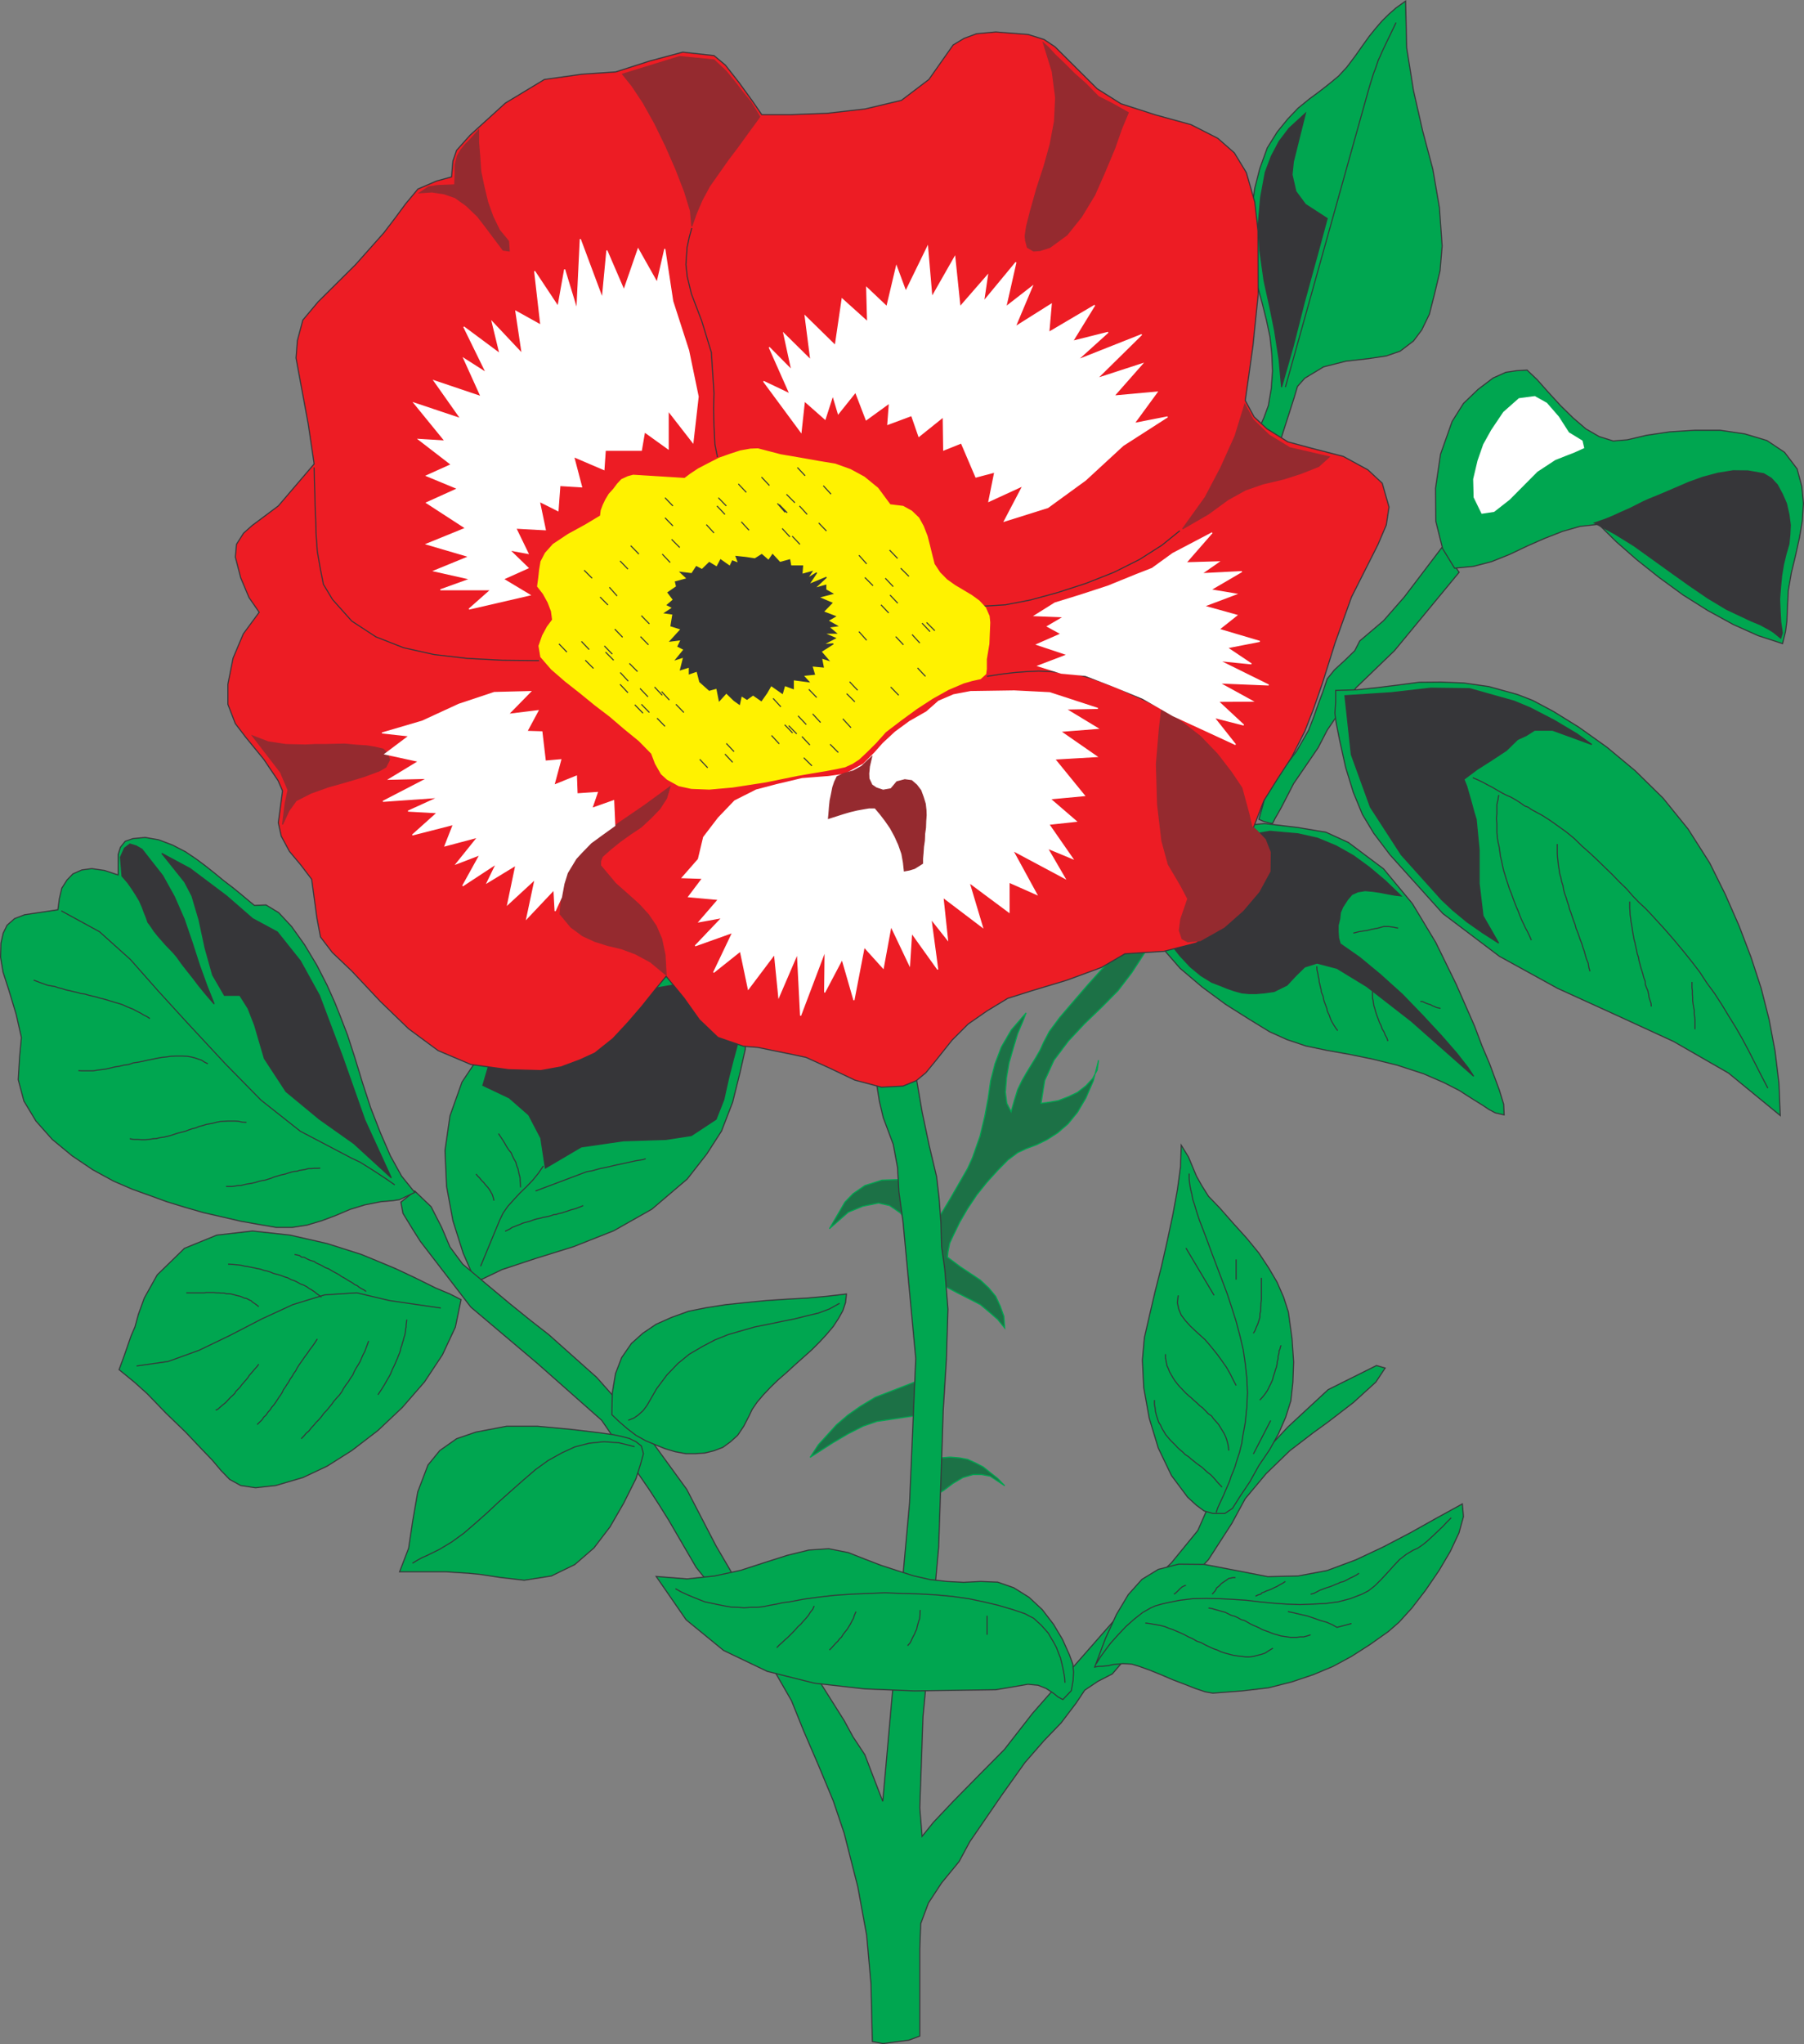 <svg xmlns="http://www.w3.org/2000/svg" width="153.455" height="173.786"><rect width="100%" height="100%" fill="#808080" stroke="none"/><path fill="#00a650" d="m110.37 70.345 2.43.41 1.898.867 2.992 2.242 2.453 2.957 1.989 3.301 1.738 3.555 1.562 3.555.625 1.66.657 1.547.828 2.238.367 1.203.039.906-.754-.175-.52-.274-.542-.363-.657-.406-.675-.426-.657-.426-1.316-.672-1.738-.754-2.262-.738-2.125-.52-1.969-.402-1.871-.332-1.762-.367-1.62-.543-1.489-.672-1.738-1.066-1.989-1.254-1.988-1.465-1.894-1.606-1.547-1.777-1.043-1.89-.383-2.012.402-2.106.754-1.215 1.008-.968 1.195-.77 1.293-.523 1.336-.485 2.043-.367 2.125-.195 2.805.328"/><path fill="none" stroke="#363639" stroke-width=".091" d="m110.37 70.345 2.43.41 1.898.867 2.992 2.242 2.453 2.957 1.989 3.301 1.738 3.555 1.562 3.555.625 1.66.657 1.547.828 2.238.367 1.203.039.906-.754-.175-.52-.274-.542-.363-.657-.406-.675-.426-.657-.426-1.316-.672-1.738-.754-2.262-.738-2.125-.52-1.969-.402-1.87-.332-1.763-.367-1.62-.543-1.489-.672-1.738-1.066-1.989-1.254-1.988-1.465-1.894-1.606-1.547-1.777-1.043-1.89-.383-2.012.402-2.106.754-1.215 1.008-.968 1.195-.77 1.293-.523 1.336-.485 2.043-.367 2.125-.195zm0 0"/><path fill="#363639" d="m105.385 71.122 2.645-.449 2.395.215 1.644.371 1.582.656 1.469.828 1.351.985 1.356 1.14 1.351 1.297-.52-.058-.562-.102-.68-.133-.616-.093-.676-.06-.617.099-.504.226-.368.426-.425.656-.192.465-.058.539-.133.543v.54l.039.526.137.5 1.66 1.16 1.754 1.45 1.86 1.676 1.737 1.796 1.582 1.704 1.313 1.503.969 1.239.48.734-5.312-4.691-3.786-2.942-2.53-1.543-1.7-.445-1.043.328-.754.735-.754.812-1.097.54-.832.116-.68.059h-.637l-.598-.059-.636-.175-.563-.192-.617-.25-.754-.289-.91-.562-.906-.75-.887-.95-.832-1.062-.598-1.156 6.453-7.903"/><path fill="none" stroke="#363639" stroke-width=".091" d="m105.385 71.122 2.645-.449 2.395.215 1.644.371 1.582.656 1.469.828 1.351.985 1.356 1.14 1.351 1.297-.52-.058-.562-.102-.68-.133-.616-.093-.676-.06-.617.099-.504.226-.368.426-.425.656-.192.465-.058.54-.133.542v.54l.039.526.137.5 1.66 1.16 1.754 1.45 1.86 1.676 1.737 1.796 1.582 1.704 1.313 1.504.969 1.238.48.734-5.312-4.691-3.786-2.942-2.53-1.543-1.7-.445-1.043.328-.754.735-.754.812-1.097.54-.832.116-.68.059h-.637l-.598-.059-.636-.175-.563-.192-.617-.25-.754-.289-.91-.562-.906-.75-.887-.95-.832-1.062-.598-1.156zm0 0"/><path fill="#00a650" d="m110.077 33.837.293-.984.617-.696 1.602-.968 1.894-.48 1.875-.212 1.563-.234 1.18-.406 1.136-.868.7-.93.655-1.35.426-1.68.48-2.008.177-2.11-.231-3.261-.562-3.266-.868-3.266-.777-3.418-.578-3.632-.094-3.98-.812.581-.598.524-.602.593-.52.602-.562.695-.554.77-.625.89-.73.97-.696.753-.793.656-.812.637-.887.656-.95.774-.867.906-.91 1.117-.847 1.356-.637 1.761-.426 1.66-.23 1.622-.118 1.527.04 1.469.117 1.386.191 1.278.27 1.175.367 1.356.351 1.41.305 1.426.152 1.433.063 1.47-.102 1.464-.25 1.469-.382 1.043-.329.734.5.406 1.2.91 1.195-3.73"/><path fill="none" stroke="#363639" stroke-width=".091" d="m110.077 33.837.293-.984.617-.696 1.602-.968 1.894-.48 1.875-.212 1.563-.234 1.18-.406 1.136-.868.7-.93.655-1.35.426-1.68.48-2.008.177-2.11-.231-3.261-.562-3.266-.868-3.266-.777-3.418-.578-3.632-.094-3.98-.812.581-.598.524-.602.593-.52.602-.562.695-.554.77-.625.89-.73.97-.696.753-.793.656-.812.637-.887.656-.95.774-.867.906-.91 1.117-.847 1.356-.637 1.761-.426 1.66-.23 1.622-.118 1.527.04 1.469.117 1.386.191 1.278.27 1.175.367 1.356.351 1.41.305 1.426.152 1.433.063 1.47-.102 1.464-.25 1.469-.382 1.043-.329.734.5.406 1.2.91zm0 0"/><path fill="none" stroke="#363639" stroke-width=".091" d="m109.342 32.911 7.07-25.27.196-.655.23-.735.157-.402.25-.738.172-.368.16-.367.344-.73.347-.715.328-.68.157-.328"/><path fill="#363639" d="m111.046 9.63-1.028 4.117-.113 1.102.328 1.43.813 1.097 1.851 1.2-.887 3.265-1.062 3.863-.93 3.672-1.004 3.535-.21-2.34-.387-2.492-.387-1.91-.504-2.3-.363-2.571-.137-2.184.211-2.355.39-2.105.516-1.372.66-1.253.848-1.122 1.395-1.277"/><path fill="none" stroke="#363639" stroke-width=".091" d="m111.046 9.63-1.028 4.117-.113 1.102.328 1.43.813 1.097 1.851 1.2-.887 3.265-1.062 3.863-.93 3.672-1.004 3.535-.21-2.34-.387-2.492-.387-1.91-.504-2.3-.363-2.571-.137-2.184.211-2.355.39-2.105.516-1.372.66-1.253.848-1.122zm0 0"/><path fill="#00a650" d="m61.378 96.157.945-2.453.64-2.574.426-1.89.114-1.91.097-1.548.078-1.218-.023-.922.063-1.121-2.301-.41-2.606-.016-2.804.363-2.895.582-2.844.828-2.605.985-2.262 1.066-1.758 1.043-2.57 2.375-1.773 2.649-1.024 2.878-.426 2.954.137 3.05.54 2.918.866 2.743 1.082 2.476 2.223-1.066 2.855-.946 3.23-1.004 3.419-1.351 3.246-1.836 3.012-2.566 1.66-2.125 1.258-1.954"/><path fill="none" stroke="#363639" stroke-width=".091" d="m61.378 96.157.945-2.453.64-2.574.426-1.89.114-1.91.097-1.548.078-1.218-.023-.922.062-1.121-2.3-.41-2.606-.016-2.804.363-2.895.582-2.844.828-2.605.985-2.262 1.066-1.758 1.043-2.57 2.375-1.773 2.649-1.024 2.878-.426 2.954.137 3.05.54 2.918.866 2.743 1.082 2.476 2.223-1.066 2.855-.946 3.23-1.004 3.419-1.351 3.246-1.836 3.012-2.566 1.66-2.125zm0 0"/><path fill="#363639" d="m41.073 92.275 2.242 1.062 1.66 1.45 1.028 1.968.386 2.55 3.051-1.796 3.574-.52 3.633-.117 2.164-.332 2.102-1.386.656-1.66.41-1.837.383-1.507.426-1.567.387-2.008.039-1.953-.524-1.484-3.957.344-4.152.738-4.059 1.082-3.633 1.293-1.793.887-1.914 1.355-1.586 1.66-.523 1.778"/><path fill="none" stroke="#363639" stroke-width=".091" d="m41.073 92.275 2.242 1.062 1.66 1.45 1.028 1.968.386 2.55 3.051-1.796 3.574-.52 3.633-.117 2.164-.332 2.102-1.386.656-1.66.41-1.837.383-1.507.426-1.567.387-2.008.039-1.953-.524-1.484-3.957.344-4.152.738-4.059 1.082-3.633 1.293-1.793.887-1.914 1.355-1.586 1.66zm5.141 6.855-.407.602-.484.597-.555.578-.543.524-.504.543-.523.578-.402.578-.29.602-1.624 3.918m3.398-6.704-.016-.382-.023-.2v-.128l-.016-.176-.058-.192-.063-.293-.035-.195-.117-.285-.074-.293-.157-.266-.132-.273-.118-.27-.195-.234-.176-.27-.152-.27-.152-.253-.192-.29-.199-.304m-.387 5.699-.039-.175-.054-.196-.06-.171-.093-.157-.12-.215-.153-.21-.192-.211-.156-.196-.191-.191-.153-.192-.175-.175-.137-.172m5.058 1.445 4.348-1.637.465-.082.68-.191.402-.078.445-.098.465-.113.48-.098.426-.094.442-.097.351-.078.618-.098.25-.078m-11.958 6.164.407-.195.191-.133.215-.078.234-.098.211-.074.211-.098.196-.062.226-.055.215-.059.25-.093.191-.063.215-.058.274-.055.191-.059.234-.039.192-.039.27-.074.21-.078.215-.02.211-.078.234-.039.211-.074.211-.063.211-.074.176-.062.215-.055.21-.059.192-.078.215-.078.211-.094"/><path fill="#1c7146" d="m80.038 123.939.793-.063.773.063.711.132.68.31.637.327.597.48.64.505.598.62-1.238-.812-.75-.137h-.699l-.867.25-.832.489-.77.578-.601.383.328-3.125"/><path fill="none" stroke="#00a650" stroke-width=".091" d="m80.038 123.939.793-.063.773.063.711.132.68.31.637.327.597.48.64.505.598.62-1.238-.812-.75-.137h-.699l-.867.25-.832.489-.77.578-.601.383zm0 0"/><path fill="#1c7146" d="m78.128 117.368-3.676 1.426-1.25.754-1.082.758-.969.828-1.543 1.7-.695 1.066 1.93-1.239 1.316-.773 1.258-.637 1.175-.406 3.497-.52.039-2.957"/><path fill="none" stroke="#00a650" stroke-width=".091" d="m78.128 117.368-3.676 1.426-1.25.754-1.082.758-.969.828-1.543 1.7-.695 1.066 1.93-1.239 1.316-.773 1.258-.637 1.175-.406 3.497-.52zm0 0"/><path fill="#1c7146" d="m75.018 100.33-1.449.46-1.008.696-.691.714-1.317 2.262 1.606-1.406 1.234-.504 1.332-.273.946.214.87.598.676.695-.675-3.511-1.524.054"/><path fill="none" stroke="#00a650" stroke-width=".091" d="m75.018 100.33-1.449.46-1.008.696-.691.714-1.317 2.262 1.606-1.406 1.234-.504 1.332-.273.946.214.87.598.676.695-.675-3.511zm0 0"/><path fill="#1c7146" d="m97.6 80.661-1.336 2.051-1.156 1.508-1.394 1.41-1.465 1.41-1.371 1.469-1.22 1.621-.792 1.738-.309 1.93.7-.094.77-.136.85-.329.77-.367.719-.558.578-.621.387-.715.117-.848-.445 1.758-.637 1.469-.719 1.215-.789.968-.89.77-.907.582-.87.426-.907.343-.715.332-.848.637-.851.867-.91 1.004-.868 1.082-.777 1.16-.672 1.16-.539 1.102-.312.676-.153.754-.039.445 1.059.79.89.597.848.562.719.676.578.695.387.832.312.868.074 1.007-.597-.734-.735-.64-.738-.618-.906-.465-1.024-.52-1.316-.694-.48-5.41 1.12-1.852.813-1.41.711-1.239.41-.91.637-1.812.406-1.7.29-1.546.21-1.47.371-1.448.54-1.426.847-1.453 1.258-1.45-.29.754-.425 1.004-.367 1.22-.367 1.273-.215 1.257-.098 1.235.121.945.367.715.29-1.02.269-.87.387-.794.367-.636.426-.696.347-.562.368-.637.289-.637.504-.964.906-1.22 1.176-1.37 1.218-1.41 1.235-1.372 1.062-1.082 1.41-.48.93-.078.406-.024"/><path fill="none" stroke="#00a650" stroke-width=".091" d="m97.6 80.661-1.336 2.051-1.156 1.508-1.394 1.41-1.465 1.41-1.371 1.469-1.22 1.621-.792 1.738-.309 1.93.7-.094.77-.136.85-.329.77-.367.719-.558.578-.621.387-.715.117-.848-.445 1.758-.637 1.469-.719 1.214-.789.97-.89.769-.907.582-.87.426-.907.343-.715.332-.848.637-.851.867-.91 1.004-.868 1.082-.777 1.16-.672 1.16-.539 1.102-.312.676-.153.754-.039.445 1.059.79.89.597.848.562.719.676.578.695.387.832.312.868.074 1.007-.597-.734-.735-.64-.738-.618-.906-.465-1.024-.52-1.316-.694-.48-5.41 1.12-1.852.813-1.41.711-1.239.41-.91.637-1.812.406-1.7.29-1.546.21-1.47.371-1.448.54-1.426.847-1.453 1.258-1.45-.29.754-.425 1.004-.367 1.22-.367 1.273-.215 1.257-.098 1.235.121.945.367.715.29-1.02.269-.87.387-.794.367-.636.426-.696.347-.562.368-.637.289-.637.504-.965.906-1.218 1.176-1.371 1.218-1.41 1.235-1.372 1.062-1.082 1.41-.48.93-.078zm0 0"/><path fill="#00a650" d="m35.28 101.255 1.39 1.332.891 1.738.715 1.684 1.082 1.465 2.004 1.683 1.988 1.66 1.82 1.47 1.508 1.175 4.079 3.637 4.093 4.613 3.57 4.91 2.493 4.809 2.262 3.863 3.07 3.613 3.172 3.575 2.39 3.789.754 1.386 1.008 1.524.637 1.668.886 2.297 1.16-13.063 1.118-12.304.527-12.286-1.082-11.609-.351-2.566-.114-2.051-.367-1.973-.851-2.277-.329-1.39-.21-1.313-.141-1.184-.016-1.156.793-.094.965-.289 1.758 2.102.484 2.82.598 2.844.637 2.68.214 1.859.153 2.066.058 2.028.27 1.91.273 3.398-.136 4.328-.27 4.313-.117 3.574-.27 8.016-.656 7.261-.676 7.153-.273 7.742.195 2.437.969-1.203 1.676-1.773 2.187-2.223 2.164-2.183 2.391-3.07 3.637-4.138 3.61-4.113 1.948-2.008 2.63-2.55 2.241-2.743 1.02-2.316 3.422-3.035 3.226-3.457 3.418-3.168 4.114-2.05.738.214-.793 1.195-1.914 1.742-2.16 1.66-1.278.926-1.968 1.508-2.012 1.95-1.777 2.124-1.141 2.106-1.988 3.078-2.727 2.875-2.66 2.8-1.875 2.973-.914 1.067-1.235.637-1.117.75-.718 1.082-1.293 1.703-1.45 1.504-1.62 1.859-1.954 2.742-2.742 3.996-.906 1.68-1.489 1.816-1.117 1.703-.656 1.754-.082 2.149v7.414l-.926.348-2.199.292-.91-.175-.117-4.887-.368-4.152-.753-4.114-1.16-4.562-.926-2.742-1.239-2.977-1.273-2.953-1.043-2.59-2.223-3.863-2.894-3.727-2.996-3.75-2.317-3.98-.832-1.332-.828-1.278-4.059-5.91-5.464-4.832-5.66-4.785-4.293-5.586-.637-1.004-.848-1.386-.176-.954.907-.714.273-.23"/><path fill="none" stroke="#363639" stroke-width=".091" d="m35.28 101.255 1.39 1.332.891 1.738.715 1.684 1.082 1.465 2.004 1.683 1.988 1.66 1.82 1.47 1.508 1.175 4.079 3.637 4.093 4.613 3.57 4.91 2.493 4.809 2.262 3.863 3.07 3.613 3.172 3.575 2.39 3.789.754 1.386 1.008 1.524.637 1.668.886 2.297 1.16-13.063 1.118-12.304.527-12.286-1.082-11.609-.351-2.566-.114-2.051-.367-1.973-.851-2.277-.329-1.39-.21-1.313-.141-1.184-.016-1.156.793-.094.965-.289 1.758 2.102.484 2.82.598 2.844.637 2.68.214 1.859.153 2.066.058 2.027.27 1.91.273 3.399-.136 4.328-.27 4.313-.117 3.574-.27 8.016-.656 7.261-.676 7.153-.273 7.742.195 2.437.969-1.203 1.676-1.773 2.187-2.223 2.164-2.184 2.391-3.07 3.637-4.137 3.609-4.113 1.95-2.008 2.628-2.55 2.242-2.743 1.02-2.316 3.422-3.035 3.226-3.457 3.418-3.168 4.114-2.051.738.215-.793 1.195-1.914 1.742-2.16 1.66-1.278.926-1.968 1.508-2.012 1.95-1.777 2.124-1.141 2.106-1.988 3.078-2.727 2.875-2.66 2.8-1.875 2.973-.914 1.067-1.235.636-1.117.75-.718 1.083-1.293 1.703-1.45 1.504-1.62 1.859-1.954 2.742-2.742 3.996-.906 1.68-1.489 1.816-1.117 1.703-.656 1.754-.082 2.149v7.414l-.926.347-2.2.293-.91-.175-.116-4.887-.368-4.152-.754-4.114-1.16-4.562-.925-2.742-1.239-2.977-1.273-2.953-1.043-2.59-2.223-3.863-2.894-3.727-2.996-3.75-2.317-3.98-.832-1.332-.828-1.278-4.059-5.91-5.464-4.832-5.66-4.785-4.294-5.586-.636-1.004-.848-1.386-.176-.954.907-.714zm0 0"/><path fill="#00a650" d="m102.428 128.458.754.211h1.008l.656-.441.633-1.008.832-1.238.774-1.387.906-1.336.773-1.39.598-1.372.445-1.41.172-1.562.063-1.739-.137-1.992-.313-2.262-.402-1.253-.558-1.274-.715-1.219-.832-1.257-1.028-1.254-1.12-1.239-1.173-1.332-.968-1.004-.579-.925-.445-.793-.676-1.621-.617-1.004-.058 1.812-.27 1.988-.387 2.11-.464 2.18-.504 2.222-.54 2.125-.484 2.067-.426 1.855-.171 1.91.113 2.34.465 2.59.773 2.55 1.121 2.337 1.371 1.836.754.695.656.484"/><path fill="none" stroke="#363639" stroke-width=".091" d="m102.428 128.458.754.211h1.008l.656-.441.633-1.008.832-1.238.774-1.387.906-1.336.773-1.39.598-1.372.445-1.41.172-1.562.063-1.739-.137-1.992-.313-2.262-.402-1.253-.558-1.274-.715-1.219-.832-1.257-1.028-1.254-1.12-1.239-1.173-1.332-.968-1.004-.579-.925-.445-.793-.676-1.621-.617-1.004-.058 1.812-.27 1.988-.387 2.11-.464 2.18-.504 2.222-.54 2.125-.484 2.067-.426 1.855-.171 1.91.113 2.34.465 2.59.773 2.55 1.121 2.337 1.371 1.836.754.695zm0 0"/><path fill="none" stroke="#363639" stroke-width=".091" d="M101.151 99.77v.426l.043.422.078.465.113.446.079.445.136.402.114.387.113.367.2.602.23.593.425 1.121.426 1.16.442 1.16.425 1.122.422 1.121.387 1.176.367 1.16.313 1.18.289 1.214.172 1.176.132 1.219.059 1.277-.059 1.239-.132 1.308-.235 1.297-.055.441-.097.372-.098.406-.133.402-.133.406-.117.41-.156.403-.172.406-.121.387-.172.406-.172.387-.156.383-.172.37-.172.368-.176.383-.136.41"/><path fill="none" stroke="#363639" stroke-width=".091" d="m103.952 126.43-.387-.41-.168-.206-.215-.239-.21-.21-.235-.176-.23-.207-.23-.215-.235-.172-.25-.176-.23-.191-.25-.196-.216-.195-.273-.172-.23-.23-.211-.176-.23-.211-.196-.215-.215-.21-.211-.216-.211-.25-.176-.21-.133-.235-.175-.289-.114-.266-.156-.234-.098-.293-.097-.305-.074-.293-.04-.343-.058-.313v-.344m6.32 4.289-.023-.312-.059-.29-.078-.288-.094-.274-.136-.289-.153-.254-.156-.25-.152-.25-.215-.25-.215-.234-.172-.25-.27-.176-.25-.265-.23-.235-.254-.191-.234-.23-.25-.215-.266-.25-.214-.176-.274-.25-.23-.25-.211-.215-.215-.25-.211-.27-.176-.273-.133-.23-.156-.27-.113-.29-.117-.253-.059-.328-.059-.305v-.332m6.008 2.664-.25-.48-.27-.54-.312-.542-.367-.52-.363-.504-.368-.465-.347-.421-.367-.426-.407-.367-.425-.387-.426-.406-.403-.446-.367-.484-.215-.52-.113-.539.074-.617m3.051 0-2.394-4.023m4.269 2.687v-1.719m1.469 6.278.137-.23.113-.29.117-.25.098-.293.078-.27.02-.327.054-.254v-.153l.023-.289v-.175l.04-.329v-1.851m-.137 10.394.25-.273.215-.27.191-.289.133-.273.176-.348.117-.27.074-.288.098-.29.093-.327.063-.157.059-.289.015-.172.078-.312v-.176l.078-.289v-.152l.078-.176.04-.176.054-.129m-2.355 9.234 1.469-2.843"/><path fill="#00a650" d="m124.12 48.654-5.504 6.667-3.285 3.168-2.434 3.59-.77 1.489-1.042 1.527-1.043 1.523-.817 1.586-.21.407-.29.52-.25.425-.23.46-.352-.073-.422-.118-.386-.171.597-2.125 1.239-1.836 1.37-1.836 1.024-1.778.426-1.097.387-1.106.406-1.082.363-1.082.621-.77.887-.812.832-.809.426-.832 2.027-1.722 1.758-2.008 3.227-4.246 1.445 2.14"/><path fill="none" stroke="#363639" stroke-width=".091" d="m124.12 48.654-5.504 6.667-3.285 3.168-2.434 3.59-.77 1.489-1.042 1.527-1.043 1.523-.817 1.586-.21.407-.29.52-.25.425-.23.46-.352-.073-.422-.118-.386-.171.597-2.125 1.239-1.836 1.37-1.836 1.024-1.778.426-1.097.387-1.106.406-1.082.363-1.082.621-.77.887-.812.832-.809.426-.832 2.027-1.722 1.758-2.008 3.227-4.246zm0 0"/><path fill="#ed1c24" d="m64.8 9.747-.754-1.101-1.16-1.602-1.18-1.508-.969-.812-2.664-.29-2.82.755-2.88.925-2.859.192-3.207.45-3.32 2.007-2.996 2.723-1.156 1.296-.309.907-.117 1.351-1.274.348-1.585.68-1.043 1.253-.887 1.2-.969 1.27-2.394 2.69-3.204 3.184-1.296 1.547-.465 1.754-.114 1.469 1.043 5.625.5 3.383-3.05 3.57-2.223 1.66-.734.656-.602.95-.094 1.082.461 1.773.7 1.664.867 1.254-1.352 1.836-.871 2.066-.441 2.223v1.7l.636 1.644.887 1.16 1.531 1.875 1.211 1.797.387.883-.363 2.707.25 1.14.695 1.293.969 1.16.926 1.215.44 3.281.31 1.625 1.003 1.317 1.664 1.586 2.434 2.59 2.395 2.316 2.511 1.852 2.785 1.18 3.208.44 2.742.079 1.715-.309 1.605-.597 1.273-.583 1.547-1.234 1.274-1.371 1.164-1.352 1.234-1.546.848-1.024 1.508 1.836 1.316 1.852 1.578 1.507 2.188.754 1.218.098 1.309.27 1.356.273 1.43.305 2.046.93 2.106 1.003 2.261.598 1.836-.094 1.137-.465.812-.675.793-.97 1.426-1.792 1.371-1.371 1.586-1.102 1.781-1.082 2.082-.656 2.958-.89 2.937-1.083 1.988-1.16 3.325-.21 2.722-.696 2.414-1.356 1.489-1.347 1.449-1.66.945-1.739v-1.625l-.402-1.082-1.008-1.004.89-2.3 1.137-1.817 1.235-1.894 1.105-2.18.754-1.934.754-2.18 1.082-3.437 1.387-3.867 2.242-4.445.715-1.676.234-1.531-.578-2.028-1.219-1.136-2.09-1.141-2.625-.676-2.086-.558-1.777-1.106-1.102-1.02-.753-1.394.308-2.164.352-2.527.441-4.329-.02-5.39-.269-2.453-.719-2.512-1.02-1.68-1.41-1.238-2.277-1.16-3.015-.828-2.938-.946-2.027-1.273-3.594-3.574-.93-.621-1.347-.422-2.766-.215-1.625.152-1.058.391-.93.559-2.067 2.937-2.335 1.773-3.094.735-3.223.367-3.07.117H64.8"/><path fill="none" stroke="#363639" stroke-width=".091" d="m64.8 9.747-.754-1.101-1.16-1.602-1.18-1.508-.969-.812-2.664-.29-2.82.755-2.88.925-2.859.192-3.207.45-3.32 2.007-2.996 2.723-1.156 1.296-.309.907-.117 1.351-1.274.348-1.585.68-1.043 1.253-.887 1.2-.969 1.27-2.394 2.69-3.204 3.184-1.296 1.547-.465 1.754-.114 1.469 1.043 5.625.5 3.383-3.05 3.57-2.223 1.66-.734.656-.602.95-.094 1.082.461 1.773.7 1.664.867 1.254-1.352 1.836-.871 2.066-.441 2.223v1.7l.636 1.644.887 1.16 1.531 1.875 1.211 1.797.387.883-.363 2.707.25 1.14.695 1.293.969 1.16.925 1.215.442 3.281.308 1.625 1.004 1.317 1.664 1.586 2.434 2.59 2.395 2.316 2.511 1.852 2.785 1.18 3.207.44 2.743.079 1.714-.309 1.606-.597 1.273-.582 1.547-1.235 1.274-1.371 1.164-1.352 1.234-1.546.848-1.024 1.508 1.836 1.316 1.852 1.578 1.507 2.188.754 1.218.098 1.309.27 1.355.273 1.43.305 2.047.93 2.105 1.003 2.262.598 1.836-.094 1.137-.465.812-.675.793-.97 1.426-1.792 1.371-1.371 1.586-1.102 1.781-1.082 2.082-.656 2.957-.89 2.938-1.083 1.988-1.16 3.324-.21 2.723-.696 2.414-1.356 1.488-1.347 1.45-1.66.945-1.739v-1.625l-.402-1.082-1.008-1.004.89-2.3 1.137-1.817 1.235-1.894 1.105-2.18.754-1.934.754-2.18 1.082-3.437 1.387-3.867 2.242-4.445.715-1.676.234-1.531-.578-2.028-1.219-1.136-2.09-1.141-2.625-.676-2.086-.558-1.777-1.106-1.102-1.02-.753-1.394.308-2.164.352-2.527.441-4.328-.02-5.391-.269-2.453-.719-2.512-1.02-1.68-1.41-1.238-2.277-1.16-3.015-.828-2.938-.946-2.027-1.273-3.594-3.574-.93-.621-1.347-.422-2.766-.215-1.625.152-1.059.391-.93.559-2.066 2.937-2.336 1.774-3.093.734-3.223.367-3.07.117zm0 0"/><path fill="none" stroke="#363639" stroke-width=".091" d="m26.721 39.747.02 1.082.039 1.082.02 1.102.054 1.14.024 1.118.113 1.605.27 1.547.25 1.254.777 1.293 1.64 1.836 2.047 1.336 2.356.926 2.59.578 2.82.328 2.976.156 3.133.035"/><path fill="#952a2f" d="m36.73 16.318 1.023.152.964.328.97.695.945.91.73.946.738.984.696.93.52.074-.056-.828-.777-.945-.559-1.145-.44-1.234-.313-1.293-.274-1.297-.09-1.313-.097-1.18V11.06l-.391.445-.383.426-.387.387-.351.441-.29.504-.19.754v.832l-.04.867-1.468.059-.754.117-.754.5 1.027-.074"/><path fill="none" stroke="#952a2f" stroke-width=".091" d="m36.73 16.318 1.023.152.964.328.97.695.945.91.73.946.738.984.696.93.52.074-.056-.828-.777-.945-.558-1.145-.442-1.234-.312-1.293-.274-1.297-.09-1.313-.097-1.18V11.06l-.391.445-.383.426-.386.387-.352.441-.29.504-.19.754v.832l-.04.867-1.468.059-.754.117-.754.5zm0 0"/><path fill="#952a2f" d="m63.64 11.275-.852 1.18-.848 1.12-.773 1.098-.813 1.156-.637 1.184-.48 1.117-.39 1.106-.114-1.317-.504-1.64-.734-1.895-.871-1.988-.946-1.934-.984-1.758-.926-1.39-.808-1.008 4.863-1.5 2.914.289 1.008.945.789.965.68.887.64.773.77 1.258-.29.406-.695.946"/><path fill="none" stroke="#952a2f" stroke-width=".091" d="m63.64 11.275-.852 1.18-.848 1.12-.773 1.098-.813 1.156-.637 1.184-.48 1.117-.39 1.106-.114-1.317-.504-1.64-.734-1.895-.871-1.988-.946-1.934-.984-1.758-.926-1.39-.808-1.008 4.863-1.5 2.914.289 1.008.945.789.965.68.887.64.773.77 1.258-.29.406zm0 0"/><path fill="none" stroke="#363639" stroke-width=".091" d="m58.846 19.388-.21.754-.192.906-.098 1.434.114 1.039.351 1.453.883 2.316.816 2.664.227 3.477-.035 1.293.035 1.547.078 1.523.215 1.067"/><path fill="#952a2f" d="m88.753 3.646.754 2.43.289 2.226-.098 2.027-.367 1.95-.524 1.875-.617 1.89-.558 1.988-.309 1.22-.117.812.039.406.152.559.524.308.543-.039.847-.27 1.45-1.062 1.238-1.547 1.12-1.851.884-2.008.816-1.953.598-1.7.558-1.332-1.308-.734-1.242-.637-1.059-1.082-.984-.87-.891-.892-.754-.714-.562-.618-.422-.382"/><path fill="none" stroke="#952a2f" stroke-width=".091" d="m88.753 3.646.754 2.43.289 2.226-.098 2.027-.367 1.95-.524 1.875-.617 1.89-.558 1.988-.309 1.22-.117.812.039.406.152.559.524.308.543-.039.847-.27 1.45-1.062 1.238-1.547 1.12-1.851.884-2.008.816-1.953.598-1.7.558-1.332-1.308-.734-1.242-.637-1.06-1.082-.983-.87-.891-.891-.754-.715-.562-.617zm0 0"/><path fill="none" stroke="#363639" stroke-width=".091" d="m100.362 45.118-1.527 1.235-1.914 1.218-2.164 1.083-2.391.945-2.399.777-2.316.633-2.129.41-1.851.113"/><path fill="#952a2f" d="m113.073 38.841-.906.813-1.453.578-1.489.48-1.812.43-1.488.52-1.489.827-1.64 1.2-2.204 1.277 1.93-2.687 1.332-2.532 1.203-2.668.832-2.703.711 1.317 1.352 1.296 1.762 1.079 3.359.773"/><path fill="none" stroke="#952a2f" stroke-width=".091" d="m113.073 38.841-.906.813-1.453.578-1.489.48-1.812.43-1.488.52-1.489.827-1.64 1.2-2.204 1.277 1.93-2.687 1.332-2.532 1.203-2.668.832-2.703.711 1.317 1.352 1.296 1.762 1.079zm0 0"/><path fill="#952a2f" d="m106.483 70.27-.23-1.007-.29-1.078-.328-1.2-.906-1.347-1.18-1.531-1.449-1.504-1.718-1.332-1.563-1.008-.2 1.7-.25 2.995.099 3.422.367 3.11.543 1.988 1.062 1.797.598 1.136-.598 1.743-.12.945.237.715.48.254 1.063-.098 2.028-1.145 1.601-1.41 1.356-1.597.945-1.739.023-1.625-.425-1.082-.758-.793-.387-.308"/><path fill="none" stroke="#952a2f" stroke-width=".091" d="m106.483 70.27-.23-1.007-.29-1.078-.328-1.2-.906-1.347-1.18-1.531-1.449-1.504-1.718-1.332-1.563-1.008-.2 1.7-.25 2.995.098 3.422.368 3.11.543 1.988 1.062 1.797.598 1.136-.598 1.743-.12.945.237.715.48.254 1.063-.098 2.028-1.145 1.601-1.41 1.356-1.597.945-1.739.023-1.625-.425-1.082-.758-.793zm0 0"/><path fill="none" stroke="#363639" stroke-width=".091" d="m98.819 60.263-1.047-.54-.965-.444-.906-.407-.871-.422-.828-.289-.817-.312-.789-.25-.773-.23-.828-.137-.832-.078-.867-.06-.93-.038-.969.039-1.058.078-1.16.137-1.22.191"/><path fill="#952a2f" d="m56.99 66.892-.288.965-.582.906-.77.793-.812.754-.926.617-.867.621-.813.656-.695.617-.152.387v.383l1.289 1.531 1.043.922.949.852.793.87.656.966.465 1.082.289 1.37.094 1.704-1.332-1.106-1.293-.695-1.2-.441-1.16-.274-1.082-.343-1.02-.465-1.007-.739-.926-1.117.172-1.953.426-1.484.754-1.239.969-1.062 1.347-1.063 1.567-1.101 1.949-1.332 2.164-1.582"/><path fill="none" stroke="#952a2f" stroke-width=".091" d="m56.99 66.892-.288.965-.582.906-.77.793-.812.754-.926.617-.867.621-.813.656-.695.617-.152.387v.383l1.289 1.531 1.043.922.949.852.793.87.656.966.465 1.082.289 1.37.094 1.704-1.332-1.106-1.293-.695-1.2-.441-1.16-.274-1.082-.343-1.02-.465-1.007-.739-.926-1.117.172-1.953.426-1.484.754-1.239.969-1.062 1.347-1.063 1.567-1.101 1.949-1.332zm0 0"/><path fill="#952a2f" d="m21.483 62.564 1.317.504 1.507.23 1.664.04.829-.04h.87l1.641-.04 1.043.099.852.054.71.118.66.156.368.328.191.578-.308.617-.563.328-1.312.485-1.488.445-1.563.441-1.473.528-1.234.633-.617.851-.543 1.176.234-1.852.235-1.082-.641-1.507-2.379-3.09"/><path fill="none" stroke="#952a2f" stroke-width=".091" d="m21.483 62.564 1.317.504 1.507.23 1.664.04.829-.04h.87l1.641-.039 1.043.098.852.054.71.118.66.156.368.328.191.578-.308.617-.563.328-1.312.485-1.488.445-1.563.441-1.473.528-1.234.633-.617.851-.543 1.176.234-1.852.235-1.082-.641-1.507zm0 0"/><path fill="#fff" d="m54.827 36.716 2.012 1.445v-3.246l2.105 2.707.445-3.902-.812-3.922-1.352-4.191-.675-4.442-.657 2.856-1.61-2.856-1.21 3.496-1.45-3.363-.386 4.059-1.875-5.024-.289 5.988-1.043-3.417-.563 3.152-1.988-2.996.524 4.578-2.125-1.18.539 3.613-2.551-2.707.656 2.707-3.07-2.28 1.91 3.902-1.91-1.22 1.469 3.247-4-1.352 2.277 3.227-3.977-1.332 2.63 3.226-2.243-.136 2.781 2.144-2.109.95 2.652 1.097-2.652 1.2 3.328 2.16-3.328 1.355 3.617 1.062-2.976 1.22 3.07.69-2.527.91h4.289l-1.856 1.641 5.176-1.195-2.262-1.355 2.11-.946-1.57-1.523 1.57.289-1.043-2.148 2.511.136-.504-2.414 1.582.793.157-2.14 1.851.113-.675-2.57 2.574 1.101.113-1.64h3.07l.27-1.567"/><path fill="none" stroke="#fff" stroke-width=".091" d="m54.827 36.716 2.012 1.445v-3.246l2.105 2.707.445-3.902-.812-3.922-1.352-4.191-.675-4.442-.657 2.856-1.61-2.856-1.21 3.496-1.45-3.363-.386 4.059-1.875-5.024-.289 5.988-1.043-3.417-.563 3.152-1.988-2.996.524 4.578-2.125-1.18.539 3.613-2.551-2.707.656 2.707-3.07-2.28 1.91 3.902-1.91-1.22 1.469 3.247-4-1.352 2.277 3.227-3.977-1.332 2.63 3.226-2.243-.136 2.781 2.144-2.109.95 2.652 1.097-2.652 1.2 3.328 2.16-3.328 1.355 3.617 1.062-2.976 1.22 3.07.69-2.527.91h4.289l-1.856 1.641 5.176-1.195-2.262-1.355 2.11-.946-1.57-1.523 1.57.289-1.043-2.148 2.511.136-.504-2.414 1.582.793.157-2.14 1.851.113-.675-2.57 2.574 1.101.113-1.64h3.07zm0 0"/><path fill="#fff" d="m44.823 62.177.945-1.758-2.531.309 1.895-1.934-3.09.078-3.012 1.004-3.113 1.434-3.418 1.004 2.297.25-2.051 1.543 2.863.62-2.512 1.524 3.246-.074-3.765 1.95 4.691-.329-2.55 1.16 2.476.137-2.11 1.89 3.481-.89-.715 1.82 2.782-.738-1.817 2.262 2.008-.77-1.465 2.645 2.856-1.875-.774 1.601 2.438-1.484-.696 3.34 2.332-2.145-.71 3.344 2.316-2.453.101 1.812.54-1.175.21-1.141.29-.93.734-1.21.465-.505.808-.832.871-.636 1.157-.832-.094-2.125-1.856.656.465-1.352-1.722.117-.055-1.507-1.914.773.582-2.164-1.313.117-.293-2.492-1.273-.04"/><path fill="none" stroke="#fff" stroke-width=".091" d="m44.823 62.177.945-1.758-2.531.309 1.895-1.934-3.09.078-3.012 1.004-3.113 1.434-3.418 1.004 2.297.25-2.051 1.543 2.863.62-2.512 1.524 3.246-.074-3.765 1.95 4.691-.329-2.55 1.16 2.476.137-2.11 1.89 3.481-.89-.715 1.82 2.782-.738-1.817 2.262 2.008-.77-1.465 2.645 2.856-1.875-.774 1.601 2.438-1.484-.696 3.34 2.332-2.145-.71 3.344 2.316-2.453.101 1.812.54-1.175.21-1.141.29-.93.734-1.21.465-.505.808-.832.871-.636 1.157-.832-.094-2.125-1.856.656.465-1.352-1.722.117-.055-1.507-1.914.773.582-2.164-1.313.117-.293-2.492zm0 0"/><path fill="#fff" d="m90.796 55.665-2.489.95 1.97.617 2.065.191 2.34.906 2.512 1.028 2.586 1.488 5.316 2.453-1.82-2.3 2.516.64-2.164-2.012 2.918-.015-2.82-1.547 4.19.172-4.19-2.07 2.718.273-2.047-1.371 2.766-.54-3.461-1.027 1.508-1.195-2.782-.774 2.723-1.027-2.164-.363 2.648-1.547-3.418.176 1.45-1.008-2.785.082 2.226-2.55-3.344 1.757-1.761 1.273-1.332.52-2.434.988-2.36.77-2.14.66-1.723 1.078 2.477.098-1.395.816 1.16.633-2.066.906 2.606.871"/><path fill="none" stroke="#fff" stroke-width=".091" d="m90.796 55.665-2.489.95 1.97.617 2.065.191 2.34.906 2.512 1.028 2.586 1.488 5.316 2.453-1.82-2.3 2.516.64-2.164-2.012 2.918-.015-2.82-1.547 4.19.172-4.19-2.07 2.718.273-2.047-1.371 2.766-.54-3.461-1.027 1.508-1.195-2.782-.774 2.723-1.027-2.164-.363 2.648-1.547-3.418.176 1.45-1.008-2.785.082 2.226-2.55-3.344 1.757-1.761 1.273-1.332.52-2.434.988-2.36.77-2.14.66-1.723 1.078 2.477.098-1.395.816 1.16.633-2.066.906zm0 0"/><path fill="#fff" d="m84.616 40.134-.5 2.492 2.898-1.332-1.582 3.016 3.703-1.164 3.207-2.332 3.192-2.942 3.785-2.43-2.84.555 1.95-2.664-3.672.332 2.418-2.742-3.844 1.25 3.785-3.727-5.469 2.165 2.61-2.356-3.012.754 1.875-3.055-3.903 2.301.208-2.398-3.07 1.933 1.448-3.441-2.242 1.742.856-3.785-2.746 3.32.328-2.222-2.34 2.687-.442-4.25-1.949 3.422-.367-4.29-1.855 3.802-.793-2.141-.813 3.437-1.719-1.625.078 2.918-2.164-1.949-.582 3.961-2.566-2.512.48 3.747-2.296-2.262.675 3.113-1.914-1.933 1.758 3.96-2.238-1.066 3.187 4.313.29-2.649 1.757 1.547.656-2.027.465 1.562 1.469-1.836.906 2.36 1.973-1.43-.137 1.816 2.028-.754.617 1.778 2.07-1.66.04 2.82 1.503-.602 1.238 2.899 1.602-.426"/><path fill="none" stroke="#fff" stroke-width=".091" d="m84.616 40.134-.5 2.492 2.898-1.332-1.582 3.016 3.703-1.164 3.207-2.332 3.192-2.942 3.785-2.43-2.84.555 1.95-2.664-3.672.332 2.418-2.742-3.844 1.25 3.785-3.727-5.469 2.165 2.61-2.356-3.012.754 1.875-3.055-3.903 2.301.208-2.398-3.07 1.933 1.448-3.441-2.242 1.742.856-3.785-2.746 3.32.328-2.222-2.34 2.687-.442-4.25-1.949 3.422-.367-4.29-1.855 3.802-.793-2.141-.813 3.437-1.719-1.625.079 2.918-2.165-1.949-.582 3.961-2.566-2.512.48 3.747-2.296-2.262.675 3.113-1.914-1.933 1.758 3.96-2.238-1.066 3.187 4.313.29-2.649 1.757 1.547.656-2.027.465 1.562 1.47-1.836.905 2.36 1.973-1.43-.137 1.816 2.028-.754.617 1.778 2.07-1.66.04 2.82 1.503-.602 1.238 2.899zm0 0"/><path fill="#fff" d="m68.237 66.193-2.129.503-1.773.465-1.836.926-1.39 1.45-1.255 1.64-.449 1.875-1.371 1.566 1.723.055-1.18 1.566 2.531.23-1.64 1.9 1.949-.352-2.278 2.394 3.184-1.136-1.621 3.398 2.277-1.812.676 3.222 2.227-2.957.363 3.633 1.586-3.688.27 5.274 2.085-5.508-.039 3.535 1.488-2.82 1.004 3.477.871-4.52 1.622 1.797.656-3.574 1.582 3.324.176-2.742 2.222 3.105-.578-4.305 1.41 1.778-.386-3.613 3.359 2.546-1.137-3.8 3.399 2.527v-2.55l2.355 1.042-2.047-3.746 4.446 2.375-1.493-2.566 2.149.89-2.028-2.918 2.332-.254-2.218-1.91 2.918-.273-2.535-3.11 3.582-.21-3.094-2.145 3.183-.25-2.718-1.645 2.718-.054-4.09-1.336-3.019-.153-3.707.055-1.45.274-1.273.543-1.027.906-1.45.828-1.21.887-1.043.968-.719.813-.945.945-1.582.867-1.41.196-2.223.172"/><path fill="none" stroke="#fff" stroke-width=".091" d="m68.237 66.193-2.129.503-1.773.465-1.836.926-1.39 1.45-1.255 1.64-.449 1.875-1.371 1.566 1.723.055-1.18 1.566 2.531.23-1.64 1.9 1.949-.352-2.278 2.394 3.184-1.136-1.621 3.398 2.277-1.812.676 3.222 2.227-2.957.363 3.633 1.586-3.688.27 5.274 2.085-5.508-.039 3.535 1.488-2.82 1.004 3.477.871-4.52 1.622 1.797.656-3.574 1.582 3.324.176-2.742 2.222 3.105-.578-4.305 1.41 1.778-.386-3.613 3.359 2.546-1.137-3.8 3.399 2.527v-2.55l2.355 1.042-2.047-3.746 4.446 2.375-1.493-2.566 2.149.89-2.028-2.918 2.333-.254-2.22-1.91 2.919-.273-2.535-3.11 3.582-.21-3.094-2.145 3.183-.25-2.718-1.645 2.718-.054-4.09-1.336-3.019-.153-3.707.055-1.45.274-1.273.543-1.027.906-1.45.828-1.21.887-1.043.968-.719.813-.945.945-1.582.867-1.41.196zm0 0"/><path fill="#952a2f" d="m74.147 64.341-.191.809-.059.601.016.442.254.543.367.25.582.195.672-.117.504-.598.675-.176.579.078.425.368.352.464.207.563.176.578.058.52.016.44-.035.505-.02.562-.074.52-.023.578-.075.523-.039.559-.039.45v.402l-.676.425-.43.133-.44.082-.079-.715-.133-.738-.27-.77-.312-.695-.386-.715-.442-.64-.445-.578-.426-.504h-.523l-.461.078-.54.097-.577.137-.528.152-.48.153-.852.273.04-.426.038-.503.06-.579.112-.539.118-.597.156-.465.215-.445.593-.27.368-.098.425-.117.696-.387.562-.539.29-.27"/><path fill="none" stroke="#952a2f" stroke-width=".091" d="m74.147 64.341-.191.809-.059.601.016.442.254.543.367.25.582.195.672-.117.504-.598.675-.176.579.078.425.368.352.464.207.563.176.578.058.52.016.44-.035.505-.02.562-.074.52-.023.578-.075.523-.039.559-.039.45v.402l-.675.425-.43.133-.442.082-.078-.715-.133-.738-.269-.77-.313-.695-.386-.715-.442-.64-.445-.578-.426-.504h-.523l-.461.078-.54.098-.577.136-.528.153-.48.152-.852.273.04-.425.038-.504.059-.578.113-.54.117-.597.157-.465.215-.445.593-.27.368-.097.425-.118.696-.386.562-.54zm0 0"/><path fill="#00a650" d="M113.616 58.696v.989l-.063.945.098.793.293 1.469.52 2.355.656 2.125.773 1.875.965 1.602 1.375 1.82 4.5 5 4.809 3.633 4.945 2.723 5.004 2.28 4.871 2.24 4.672 2.687 4.402 3.609-.113-2.758-.328-2.707-.504-2.687-.676-2.664-.871-2.664-1.004-2.63-1.176-2.687-1.332-2.683-1.836-2.88-2.125-2.624-2.379-2.336-2.394-1.992-2.414-1.72-2.125-1.316-1.774-.945-1.296-.504-2.438-.676-2.14-.304-1.954-.078-1.832.015-1.777.235-1.742.214-1.778.192-1.812.054"/><path fill="none" stroke="#363639" stroke-width=".091" d="M113.616 58.696v.989l-.063.945.098.793.293 1.469.52 2.355.656 2.125.773 1.875.965 1.602 1.375 1.82 4.5 5 4.809 3.633 4.945 2.723 5.004 2.28 4.871 2.24 4.672 2.687 4.402 3.609-.113-2.758-.328-2.707-.504-2.687-.676-2.664-.871-2.664-1.004-2.63-1.176-2.687-1.332-2.683-1.836-2.88-2.125-2.624-2.379-2.336-2.394-1.992-2.414-1.72-2.125-1.316-1.774-.945-1.296-.504-2.438-.676-2.14-.304-1.954-.078-1.832.015-1.777.235-1.742.214-1.778.192zm0 0"/><path fill="#363639" d="m114.405 59.146 3.922-.254 3.383-.387 3.304.04 3.786 1.066 1.386.578 2.012 1.043 1.95 1.16 1.257.906-3.344-1.219h-1.523l-.696.446-.753.347-.95.926-1.234.813-1.273.812-1.106.828.234.582.329 1.14.308 1.122.172.559.254 2.605v2.863l.328 2.742 1.332 2.317-1.351-.867-1.332-.93-1.22-1.004-.945-.887-3.437-3.824-2.629-4.058-1.621-4.465-.543-5"/><path fill="none" stroke="#363639" stroke-width=".091" d="m114.405 59.146 3.922-.254 3.383-.387 3.304.04 3.786 1.066 1.386.578 2.012 1.043 1.95 1.16 1.257.906-3.344-1.219h-1.523l-.696.446-.753.347-.95.926-1.234.813-1.273.812-1.106.828.234.582.329 1.14.308 1.122.172.559.254 2.605v2.863l.328 2.742 1.332 2.317-1.351-.867-1.332-.93-1.22-1.004-.945-.887-3.437-3.824-2.629-4.058-1.621-4.465zm0 0"/><path fill="none" stroke="#363639" stroke-width=".091" d="m125.28 66.118.45.192.402.195.425.23.383.196.39.23.364.211.406.215.41.176.442.25.387.25.347.25.309.117.27.191.964.524.656.422.68.484.676.485.68.558.632.621.657.578.66.618.656.64.617.594.617.64.602.579.52.601.539.559.543.5.425.445.407.445.812.887.809.93.754.906.714.89.696.907.617.945.656.89.637.985.562.93.598.965.563.984.558 1.043.5.985.543 1.066.563 1.082"/><path fill="none" stroke="#363639" stroke-width=".091" d="m127.483 67.587-.055.387-.097.406v.809l-.04.386.04.442v.777l.035.383.062.41.094.402.059.407.058.425.094.387.078.383.098.426.113.367.117.387.137.406.113.367.16.387.153.426.136.367.153.387.152.343.137.371.152.368.176.367.152.328.176.324.176.367.152.352m2.203-8.176v.777l.02.348.04.328.038.367.059.344.054.371.098.328.063.328.113.344.055.352.097.347.118.329.097.328.114.328.078.312.117.305.117.352.113.328.117.304.098.371.113.266.118.328.132.39.118.29.097.328.118.328.097.367.094.309.137.328.058.367.094.328m3.383-5.929v.543l.019.304.016.293.039.27.039.328.058.289.04.273.039.266.058.328.055.313.082.289.055.289.078.332.058.308.098.29.055.308.078.29.074.288.102.313.074.25.078.304.117.313.02.289.097.254.114.266.062.289.035.254.094.289.082.25.016.253m3.461-2.089v.488l.039.266v.289l.02.254v.289l.038.289.04.234.054.305v.273l.04.27.019.25v.812"/><path fill="#00a650" d="m91.26 141.478-.289-.793-.593-1.317-.758-1.273-.965-1.258-1.121-1.043-1.293-.808-1.371-.48-1.45-.06-1.449.075-1.43-.075-1.429-.156-1.43-.328-1.332-.426-1.41-.46-1.371-.528-1.41-.555-1.664-.328-1.695.114-1.82.445-1.93.613-2.047.664-2.203.48-2.356.25-2.629-.21 2.547 3.687 3.191 2.61 3.711 1.777 4.016 1.004 4.289.484 4.23.172 4.133-.059 2.762-.039 1.39-.23 1.352-.234.871.082.676.27.617.401.41.329.403.214.715-.754.156-.886.035-.696-.059-.675"/><path fill="none" stroke="#363639" stroke-width=".091" d="m91.26 141.478-.289-.793-.593-1.317-.758-1.273-.965-1.258-1.121-1.043-1.293-.808-1.371-.48-1.45-.06-1.449.075-1.43-.075-1.429-.156-1.43-.328-1.332-.426-1.41-.46-1.371-.528-1.41-.555-1.664-.328-1.695.114-1.82.445-1.93.613-2.047.664-2.203.48-2.356.25-2.629-.21 2.547 3.687 3.191 2.61 3.711 1.777 4.016 1.004 4.289.484 4.23.172 4.133-.059 2.762-.039 1.39-.23 1.352-.234.871.082.676.27.617.401.41.329.403.214.715-.754.156-.886.035-.696zm0 0"/><path fill="none" stroke="#363639" stroke-width=".091" d="m57.456 135.064.484.273.504.23.5.212.523.21.5.196.543.113.555.117.582.117.563.094.562.02.52.039.578-.04h.539l.543-.058.539-.113.562-.098.52-.117.582-.074 1.215-.23 1.297-.177 1.332-.152 1.43-.098 1.41-.058 1.449-.059 1.43.059 1.43.035 1.448.082 1.41.133 1.391.195 1.29.27 1.218.289 1.18.347 1.101.368.348.19.387.196.656.598.582.656.25.426.23.387.235.441.152.41.176.442.113.445.098.441.078.387.074.445.024.41"/><path fill="none" stroke="#363639" stroke-width=".091" d="m69.257 136.532-.13.29-.199.25-.168.269-.195.234-.23.25-.215.254-.235.207-.207.235-.214.23-.485.485-.23.195-.215.21-.25.216-.211.226m6.742-3.07-.137.312-.078.25-.136.25-.13.254-.12.192-.153.25-.156.191-.172.215-.137.234-.175.168-.153.2-.176.171-.19.211-.177.196-.172.172m7.731-3.403-.024.137v.191l-.02.215-.015.211-.078.195-.058.215-.059.207-.059.274-.097.191-.074.195-.118.215-.097.192-.094.215-.082.152-.207.23m6.758-2.547v1.622"/><path fill="#00a650" d="m93.12 141.728.328-.059.387-.015.422-.04.41-.097.402-.04.441-.038.391.015.363.024.641.19.867.313.95.383 1.042.446 1.004.382.946.371.808.27.64.113 2.513-.191 2.242-.266 1.988-.504 1.836-.62 1.66-.696 1.563-.848 1.546-.988 1.586-1.121.907-.793 1.101-1.211 1.16-1.508 1.137-1.664.969-1.64.734-1.567.383-1.39-.094-1.083-2.222 1.22-2.239 1.253-2.3 1.2-2.301 1.081-2.434.907-2.472.464-2.586.059-2.688-.523-2.723-.52-2.164-.02-1.738.446-1.39.848-1.16 1.296-1.005 1.68-.945 2.067-.906 2.414"/><path fill="none" stroke="#363639" stroke-width=".091" d="m93.12 141.728.328-.059.387-.015.422-.04.41-.097.402-.04.441-.038.391.015.363.024.641.19.867.313.95.383 1.042.446 1.004.382.946.371.808.27.64.113 2.513-.191 2.242-.266 1.988-.504 1.836-.62 1.66-.696 1.563-.848 1.546-.988 1.586-1.121.907-.793 1.101-1.211 1.16-1.508 1.137-1.664.969-1.64.734-1.567.383-1.39-.094-1.083-2.222 1.22-2.239 1.253-2.3 1.2-2.301 1.081-2.434.907-2.472.464-2.586.059-2.688-.523-2.723-.52-2.164-.02-1.738.446-1.39.848-1.16 1.296-1.005 1.68-.945 2.067zm0 0"/><path fill="none" stroke="#363639" stroke-width=".091" d="m93.253 141.439.386-.618.54-.738.288-.383.641-.714.676-.715.695-.617.715-.563.672-.383.39-.176.54-.156.504-.117 1.062-.211 1.102-.133 1.14-.023 1.121.023 1.121.055 1.172.078 1.145.137 1.156.113 1.121.078 1.14.04 1.102-.04 1.102-.055 1.043-.136 1.023-.27 1.004-.387.559-.289.539-.425.527-.524.555-.597.504-.56.504-.538.578-.45.578-.347.39-.172.426-.289.403-.328.445-.41.445-.422.407-.387.363-.387.367-.367"/><path fill="none" stroke="#363639" stroke-width=".091" d="m97.425 137.982.328.039.328.058.328.055.312.059.364.093.328.137.351.117.305.133.371.156.328.157.328.175.344.153.371.215.344.113.352.191.328.156.367.172.348.118.328.156.367.113.363.098.293.078.387.058.347.04.329.039h.328l.328-.04.367-.097.313-.078.328-.114.324-.214.328-.196m-5.484-3.414.27.035.308.094.293.078.27.082.288.074.23.117.274.137.328.094.25.117.27.156.273.075.25.136.23.137.27.133.27.113.293.137.21.117.27.098.274.097.226.094.274.098.23.058.313.094.265.043.293.04.25.038h.524l.308-.039h.29l.308-.082.289-.094m-1.93-1.972.485.097.558.137.598.133.582.195.539.192.543.152.48.215.387.215.387-.102.445-.113.403-.113m-15.102-2.492.168-.118.16-.156.172-.172.172-.156.176-.094.172-.058m2.226.754.113-.118.176-.21.094-.2.234-.187.153-.176.191-.133.234-.156.215-.156.211-.04.172-.035h.195m1.7 1.582.23-.113.211-.058.117-.118.172-.058.2-.098.167-.055.16-.062.168-.074.196-.098.175-.078.133-.074.172-.102.215-.113.23-.153m2.145 1.083.254-.06.27-.132.25-.137.308-.117.27-.098.312-.097.29-.113.175-.079.25-.097.152-.078.29-.075.273-.136.289-.156.25-.114.254-.136.23-.153"/><path fill="#00a650" d="m39.221 110.49-.945-.481-1.203-.504-1.793-.887-1.645-.773-1.445-.602-1.45-.597-2.917-.926-3.133-.715-3.207-.351-3.047.351-2.746 1.121-2.32 2.262-1.098 1.965-.504 1.394-.289 1.063-.328.754-.601 1.734-.422 1.145 1.293 1.058 1.101.988 1.602 1.66 1.66 1.602 1.394 1.473.872.906.753.89.73.755.946.52 1.258.19 1.719-.19 2.316-.68 2.051-.965 2.105-1.329 2.223-1.707 2.066-1.949 1.895-2.18 1.523-2.3 1.102-2.356.484-2.34"/><path fill="none" stroke="#363639" stroke-width=".091" d="m39.221 110.49-.945-.481-1.203-.504-1.793-.887-1.645-.773-1.445-.602-1.45-.597-2.917-.926-3.133-.715-3.207-.351-3.047.351-2.746 1.121-2.32 2.262-1.098 1.965-.504 1.394-.289 1.063-.328.754-.601 1.734-.422 1.145 1.293 1.058 1.101.988 1.602 1.66 1.66 1.602 1.394 1.473.872.906.753.89.73.755.946.52 1.258.19 1.719-.19 2.316-.68 2.051-.965 2.105-1.329 2.223-1.707 2.066-1.949 1.895-2.18 1.523-2.3 1.102-2.356zm0 0"/><path fill="none" stroke="#363639" stroke-width=".091" d="m11.616 116.13 2.684-.383 2.628-.949 2.645-1.273 2.687-1.391 2.645-1.219 2.703-.828 2.746-.176 2.781.657 4.364.636m-21.653-1.293h1.508l.192-.02h.675l.192.02h.215l.21.02h.192l.234.058h.196l.187.02.215.055.156.039.215.058.192.04.19.078.157.074.211.039.172.098.215.097.113.117.176.114.195.136.156.137"/><path fill="none" stroke="#363639" stroke-width=".091" d="m19.401 107.474.383.023.234.02.23.02.274.034.25.063.25.035.293.059.305.058.254.059.289.055.273.097.29.063.288.094.27.113.328.082.309.093.289.114.27.082.288.152.29.098.234.117.27.152.273.098.25.133.215.156.21.117.23.153.212.175.195.137.195.152m-2.285-3.632.426.097.176.137.23.016.211.12.2.094.21.075.211.058.157.117.21.098.172.078.215.114.196.117.23.078.172.094.191.12.176.094.215.114.21.12.177.134.191.097.192.114.175.113.211.12.192.114.175.137.196.078.191.152.192.118.195.097.191.133m3.461 2.395-.039.328-.02.152v.16l-.038.176-.02.168-.02.176-.039.176-.078.23-.035.172-.078.234-.059.23-.078.196-.039.211-.074.234-.098.23-.078.212-.097.215-.094.226-.098.215-.117.234-.098.23-.097.235-.114.211-.136.23-.133.231-.117.211-.133.215-.137.215-.152.226-.137.215m-.793-4.578-.113.313-.102.27-.113.308-.152.289-.121.273-.13.305-.16.273-.171.27-.157.289-.136.309-.192.269-.172.29-.195.25-.21.312-.157.289-.211.293-.211.226-.254.29-.191.273-.211.254-.215.265-.234.235-.192.27-.21.25-.255.253-.172.211-.254.273-.19.247-.25.214-.192.235-.215.21m1.37-8.48-.21.328-.215.309-.21.27-.177.269-.207.273-.16.23-.191.274-.176.25-.172.27-.117.234-.172.23-.137.25-.156.212-.133.254-.156.226-.133.215-.156.215-.113.25-.137.215-.137.187-.152.238-.137.211-.152.207-.176.2-.133.21-.175.192-.172.254-.192.172-.136.215-.235.23-.191.191m.136-5.136-.156.21-.195.216-.211.25-.254.289-.094.156-.136.172-.137.152-.133.156-.152.172-.14.2-.329.328-.113.19-.176.173-.137.117-.168.176-.289.308-.254.207-.25.215-.176.156-.171.055"/><path fill="#00a650" d="m48.608 121.52-2.879-.269h-2.644l-2.61.5-1.64.563-1.43 1.007-1.004 1.235-.867 2.277-.43 2.477-.347 2.316-.77 2.004h3.961l.96.063.93.058.97.094 1.812.273 1.972.23 2.317-.366 1.988-.97 1.625-1.41 1.371-1.796 1.157-2.004 1.046-2.09.387-1.219.25-.906-.176-.656-.46-.363-.56-.274-.66-.176-.734-.152-1.273-.176-2.262-.27"/><path fill="none" stroke="#363639" stroke-width=".091" d="m48.608 121.52-2.879-.269h-2.644l-2.61.5-1.64.563-1.43 1.007-1.004 1.235-.867 2.277-.43 2.477-.347 2.316-.77 2.004h3.961l.96.063.93.058.97.094 1.812.273 1.972.23 2.317-.366 1.988-.97 1.625-1.41 1.371-1.796 1.157-2.004 1.046-2.09.387-1.219.25-.906-.176-.656-.46-.363-.56-.274-.66-.176-.734-.152-1.273-.176zm0 0"/><path fill="none" stroke="#363639" stroke-width=".091" d="m53.98 122.99-1.313-.329-1.293-.093-1.258.129-1.219.312-1.097.504-1.18.656-1.067.77-1.058.91-1.024.906-1.066.95-.965.906-1.023.906-.965.832-1.043.754-1.024.617-1.023.504-.445.195-.422.23-.41.25"/><path fill="#00a650" d="m52.046 120.267.039-1.856.273-1.64.52-1.352.828-1.2.969-.87 1.14-.77 1.313-.582 1.449-.523 1.527-.305 1.64-.254 1.645-.172 1.778-.175 1.734-.118 1.758-.097 1.703-.153 1.64-.191-.077.734-.23.692-.368.656-.445.68-.582.691-.594.64-.656.657-.739.66-.754.672-.695.64-.691.598-.641.621-.617.657-.504.593-.426.621-.265.559-.45.871-.52.774-.6.543-.657.48-.754.29-.77.19-.828.06h-.793l-.93-.173-.847-.254-.812-.328-.832-.347-.829-.461-.734-.563-.695-.598-.621-.597"/><path fill="none" stroke="#363639" stroke-width=".091" d="m52.046 120.267.039-1.856.273-1.64.52-1.352.828-1.2.969-.87 1.14-.77 1.313-.582 1.449-.523 1.527-.305 1.64-.254 1.645-.172 1.778-.175 1.734-.118 1.758-.097 1.703-.153 1.64-.191-.077.734-.231.692-.367.656-.445.68-.582.691-.594.64-.656.657-.739.66-.754.672-.695.64-.691.598-.641.621-.617.657-.504.593-.426.621-.266.559-.449.871-.52.774-.6.543-.657.48-.754.29-.77.19-.828.06h-.793l-.93-.173-.847-.254-.812-.328-.832-.347-.829-.461-.734-.563-.695-.598zm0 0"/><path fill="none" stroke="#363639" stroke-width=".091" d="m71.42 110.802-.867.48-.925.348-.97.23-1.1.274-1.06.21-1.12.235-1.16.23-1.157.329-1.12.324-1.126.45-1.058.558-1.122.656-.968.79-.946.988-.867 1.16-.812 1.41-.328.441-.43.39-.363.25-.48.192"/><path fill="#00a650" d="m35.28 101.372-1.121-1.39-.95-1.72-.847-1.952-.828-2.125-.7-2.14-.636-2.087-.637-1.972-.656-1.7-.426-1.062-.656-1.469-.871-1.7-1.043-1.737-1.102-1.547-1.097-1.18-1.082-.656-.985.039-.449-.367-.578-.485-.754-.617-.832-.637-.77-.636-.812-.641-.75-.559-.914-.617-1.117-.578-1.176-.445-1.14-.195-1.048.097-.656.23-.402.505-.195.617v1.738l-1.16-.383-1.083-.156-.847.113-.754.332-.504.52-.442.695-.21.89-.122.946-2.836.426-.851.328-.637.562-.332.672-.191.852-.035 1.18.21 1.273.504 1.562.618 2.051.441 1.95-.152 1.644-.118 1.95.485 1.816 1.023 1.699 1.39 1.566 1.685 1.39 1.773 1.196 1.777.969 1.567.676 1.449.52 1.488.542 1.582.485 1.528.441 1.605.367 1.578.367 1.547.274 1.469.25h1.37l1.259-.195 1.234-.368 1.18-.441 1.234-.524 1.258-.386 1.371-.27 1.043-.093.543-.082 1.293-.618"/><path fill="none" stroke="#363639" stroke-width=".091" d="m35.28 101.372-1.121-1.39-.95-1.72-.847-1.952-.828-2.125-.7-2.14-.636-2.087-.637-1.972-.656-1.7-.426-1.062-.656-1.469-.871-1.7-1.043-1.737-1.102-1.547-1.097-1.18-1.082-.656-.985.039-.449-.367-.578-.485-.754-.617-.832-.637-.77-.636-.812-.641-.75-.559-.914-.617-1.117-.578-1.176-.445-1.14-.196-1.048.098-.656.23-.402.505-.195.617v1.738l-1.16-.383-1.083-.156-.847.113-.754.332-.504.52-.442.695-.21.89-.122.946-2.836.426-.851.328-.637.562-.332.672-.191.852-.035 1.18.21 1.273.504 1.562.618 2.051.441 1.95-.152 1.644-.117 1.95.484 1.816 1.023 1.699 1.391 1.566 1.684 1.39 1.773 1.196 1.777.969 1.567.676 1.449.52 1.488.542 1.582.485 1.528.441 1.605.367 1.578.367 1.547.274 1.469.25h1.37l1.259-.195 1.234-.368 1.18-.441 1.234-.524 1.258-.386 1.371-.27 1.043-.093.543-.082zm0 0"/><path fill="none" stroke="#363639" stroke-width=".091" d="m5.217 77.439 3.247 1.773 2.628 2.36 2.34 2.648 2.414 2.644 3.32 3.575 3.036 3.09 3.344 2.644 4.382 2.3.7.329 1.172.734 1.12.739.66.46"/><path fill="#363639" d="m10.245 72.88.133 1.602.484.558.328.465.352.54.324.542.23.524.176.48.176.426.129.387.273.367.27.406.312.387.637.73.656.68.328.387.368.52.464.6.524.657.496.656.504.617.445.524.367.422-.617-1.543-.637-1.758-.617-1.914-.68-1.988-.847-1.934-.988-1.777-1.196-1.524-.558-.715-.504-.289-.524-.16-.464.352-.344.773"/><path fill="none" stroke="#363639" stroke-width=".091" d="m10.245 72.88.133 1.602.484.558.328.465.352.54.324.542.23.524.176.48.176.426.129.387.273.367.27.406.312.387.637.73.656.68.328.387.368.52.464.6.524.657.496.656.504.617.445.524.367.422-.617-1.543-.637-1.758-.617-1.914-.68-1.988-.847-1.934-.988-1.777-1.196-1.524-.558-.715-.504-.289-.524-.16-.464.352zm0 0"/><path fill="#363639" d="m16.175 73.845-2.415-1.297 1.176 1.469.774.969.617 1.18.601 2.027.52 2.414.637 2.28 1.007 1.735h1.31l.698 1.106.559 1.426.445 1.527.387 1.312 1.836 2.805 2.82 2.332 2.953 2.09 3.188 2.918-2.258-4.93-1.895-5.367-1.968-5.219-1.621-2.933-1.954-2.453-2.109-1.141-2.219-1.93-3.09-2.32"/><path fill="none" stroke="#363639" stroke-width=".091" d="m16.175 73.845-2.415-1.297 1.176 1.469.774.969.617 1.18.601 2.027.52 2.414.637 2.28 1.007 1.735h1.31l.698 1.106.559 1.426.445 1.527.387 1.312 1.836 2.805 2.82 2.332 2.953 2.09 3.188 2.918-2.258-4.93-1.895-5.367-1.968-5.219-1.621-2.933-1.954-2.453-2.109-1.141-2.219-1.93zM2.862 83.33l.273.097.29.113.289.102.308.113.313.059.324.054.293.102.308.074.344.113.313.063.289.074.347.078.348.098.313.039.328.098.324.078.328.074.293.094.348.082.328.094.308.097.325.098.332.094.293.097.343.156.274.114.304.12.274.153.309.153.289.175.27.133.269.176M6.67 91.017l.29.02h.965l.37-.06.305-.038.407-.055.347-.078.406-.098.387-.058.403-.098.41-.055.382-.136.426-.06.387-.077.406-.094.387-.074.387-.082.425-.078.364-.035.39-.06.387-.019h.672l.371.02.328.059.29.074.577.195.27.172.273.137m-6.644 6.375.344.058h.328l.312.02h.348l.289-.02.348-.058.289-.02.324-.078.312-.04.313-.073.305-.078.292-.098.29-.094.328-.082.308-.078.29-.113.292-.098.305-.074.273-.117.309-.078.309-.098.308-.055.293-.058.29-.078.304-.06.328-.019.29-.02h.64l.289.02.328.079.348.015m-1.734 5.449h.515l.273-.039.23-.039.274-.015.5-.118.293-.039.246-.054.25-.063.235-.074.27-.063.234-.035.25-.078.253-.078.23-.098.25-.074.25-.078.216-.055.27-.058.234-.078.265-.079.235-.058.27-.02.21-.078.274-.039.214-.039.266-.074h.23l.254-.02h.25l.274-.02"/><path fill="#00a650" d="m123.733 48.306 1.61-.156 1.542-.403 1.504-.601 1.547-.735 1.45-.636 1.527-.598 1.488-.426 1.582-.176 1.508 1.489 1.719 1.507 1.894 1.508 2.067 1.508 2.086 1.313 2.18 1.195 2.109.945 2.086.68.253-1.024.114-.89.039-.969.078-1.621.266-1.523.351-1.45.328-1.488.25-1.445.098-1.508-.137-1.434-.402-1.504-1.067-1.41-1.504-1.004-1.875-.562-2.105-.309h-2.164l-2.145.137-1.949.29-1.644.386-1.196.097-1.18-.37-1.14-.657-1.102-.945-1.062-1.043-1.043-1.14-.945-1.063-.852-.809-.906.055-.906.137-1.082.484-1.274.965-1.242 1.195-.965 1.531-.984 2.782-.426 2.894.02 2.805.582 2.332 1.019 1.664"/><path fill="none" stroke="#363639" stroke-width=".091" d="m123.733 48.306 1.61-.156 1.542-.403 1.504-.601 1.547-.735 1.45-.636 1.527-.598 1.488-.426 1.582-.176 1.508 1.489 1.719 1.507 1.894 1.508 2.067 1.508 2.086 1.313 2.18 1.195 2.109.945 2.086.68.253-1.024.114-.89.039-.969.078-1.621.266-1.523.351-1.45.328-1.488.25-1.445.098-1.508-.137-1.434-.402-1.504-1.067-1.41-1.503-1.004-1.875-.562-2.106-.309h-2.164l-2.144.137-1.95.29-1.644.386-1.196.097-1.18-.37-1.14-.657-1.101-.945-1.063-1.043-1.043-1.14-.945-1.063-.852-.809-.906.055-.906.137-1.082.484-1.274.965-1.242 1.195-.965 1.531-.984 2.782-.426 2.894.02 2.805.582 2.332zm0 0"/><path fill="#363639" d="m135.62 44.462.906-.308.656-.27.715-.328.715-.313.656-.328.52-.265.449-.2 1.078-.441 1.176-.504 1.16-.5 1.238-.445 1.239-.328 1.308-.211 1.258.015 1.332.235.64.382.52.563.426.793.348.793.215.945.117.89-.04.833-.077.77-.25.867-.215.89-.157.946-.093.984-.078 1.004.039.945.054.988.137.95-.137.441-.617-.504-.367-.23-.387-.211-.406-.215-.426-.176-.363-.152-2.05-.965-1.602-.965-1.582-1.082-1.547-1.102-1.586-1.14-1.563-1.121-1.66-1.024-1.699-.906"/><path fill="none" stroke="#363639" stroke-width=".091" d="m135.62 44.462.906-.308.656-.27.715-.328.715-.313.656-.328.52-.265.449-.2 1.078-.441 1.176-.504 1.16-.5 1.238-.445 1.239-.328 1.308-.211 1.258.015 1.332.235.64.383.52.562.426.793.348.793.215.945.117.89-.04.833-.077.77-.25.867-.215.89-.157.946-.093.984-.078 1.004.039.945.054.988.137.95-.137.441-.617-.504-.367-.23-.387-.211-.406-.215-.426-.176-.363-.152-2.05-.965-1.602-.965-1.582-1.082-1.547-1.101-1.586-1.141-1.563-1.121-1.66-1.024zm0 0"/><path fill="#fff" d="m134.573 37.49.137.578-.813.367-.793.308-.828.328-1.527 1.004-2.36 2.375-1.312 1.028-1.02.152-.66-1.351-.039-1.543.371-1.567.48-1.375.676-1.215 1.024-1.523 1.312-1.16 1.332-.176 1.004.562 1.008 1.16.867 1.348 1.14.7"/><path fill="none" stroke="#fff" stroke-width=".091" d="m134.573 37.49.137.578-.813.367-.793.308-.828.328-1.527 1.004-2.36 2.375-1.312 1.028-1.02.152-.66-1.351-.039-1.543.371-1.567.48-1.375.676-1.215 1.024-1.523 1.312-1.16 1.332-.176 1.004.562 1.008 1.16.867 1.348zm0 0"/><path fill="none" stroke="#363639" stroke-width=".091" d="m112.01 82.154.02.328.078.304.02.176.039.152.039.215.015.176.059.211.04.215.058.191.02.211.073.176.078.191.04.235.058.215.063.168.074.195.078.215.035.191.078.192.098.195.055.172.062.172.074.16.176.304.176.274.172.23m2.957-3.324v.313l.015.27.04.171.039.27.02.16.093.289.082.304.094.274.117.305.097.273.137.27.098.289.168.273.082.23.152.27.078.254m-2.937-9.179.465-.118.332-.055.402-.058.383-.098.504-.094.484-.136h.445l.403.054.387.082m1.895 6.243h.194l.153.074.175.078.153.055.195.058.172.098.156.058.153.075.175.039.192.043"/><path fill="#fff200" d="M83.901 56.864v-.828l.215-1.297.074-1.82-.055-.539-.312-.71-.54-.579-.636-.465-1.43-.851-.675-.48-.598-.602-.484-.735-.192-.754-.199-.812-.207-.809-.332-.851-.383-.696-.601-.578-.73-.406-1.106-.137-1.043-1.41-1.157-.945-1.175-.637-1.297-.465-1.395-.23-1.543-.274-1.699-.289-1.93-.504-.64.024-.852.152-.887.29-.925.327-.91.465-.852.445-.672.446-.488.367-4.38-.274-.448.122-.54.25-.347.367-.328.441-.387.426-.289.48-.215.45-.172.46-.054.461-1.297.778-1.45.793-1.277.847-.672.754-.37.715-.114.676-.078.71-.098.716.485.62.406.735.289.754.098.735-.446.597-.406.75-.305.875.153.922.906 1.047 1.18 1.023 1.254.985 1.253 1.023 1.297.988 1.235 1.06 1.238 1.007 1.062 1.082.329.867.5.871.504.461.984.543 1.066.23 1.524.06 1.988-.177 2.844-.441 2.664-.543 1.219-.21 1.16-.192.941-.176.719-.156.633-.29.562-.367.656-.617.774-.77.832-.929 1.289-.984 1.355-.989 1.336-.87 1.348-.755 1.297-.554.75-.215.695-.153.45-.41.054-.422"/><path fill="none" stroke="#fff200" stroke-width=".091" d="M83.901 56.864v-.828l.215-1.297.074-1.82-.055-.539-.312-.71-.54-.579-.636-.465-1.43-.851-.675-.48-.598-.602-.484-.735-.192-.754-.199-.812-.207-.809-.332-.851-.383-.696-.601-.578-.73-.406-1.106-.137-1.043-1.41-1.157-.945-1.175-.637-1.297-.465-1.395-.23-1.543-.274-1.699-.289-1.93-.504-.64.024-.852.152-.887.29-.925.327-.91.465-.852.445-.672.446-.488.367-4.38-.273-.448.12-.54.25-.347.368-.328.441-.387.426-.289.48-.215.45-.172.46-.054.462-1.297.777-1.45.793-1.277.848-.672.753-.37.715-.114.676-.078.711-.098.715.485.62.406.735.289.754.098.735-.446.597-.406.75-.305.875.153.922.906 1.047 1.18 1.023 1.253.985 1.254 1.023 1.297.989 1.235 1.058 1.238 1.008 1.062 1.082.329.867.5.871.503.461.985.543 1.066.23 1.524.06 1.988-.177 2.844-.441 2.664-.543 1.219-.21 1.16-.192.941-.176.719-.156.633-.29.562-.367.656-.617.774-.77.832-.929 1.289-.984 1.355-.989 1.336-.87 1.348-.755 1.297-.554.75-.215.695-.153.45-.41zm0 0"/><path fill="#363639" d="M70.245 50.142v-.387l-.965.27 1.02-.946-1.5.617.671-1.003-.812.503.406-.601-.848.234.055-.715h-1.004l-.093-.52-.829.227-.625-.675-.343.504-.578-.504-.582.367-.754-.117-.852-.09.215.578-.52-.195-.214.46-.793-.554-.325.617-.64-.39-.617.601-.48-.25-.392.598-.964-.118.578.543-1.004.27.098.406-.735.504.461.617-.52.442.465.234-.675.441.691.098-.168 1.004.867.274-.93 1.02.93-.114-.273.562.523.266-.695.851.66-.21-.273 1.082.754-.235v.578l.656-.23.234.906.809.719.64-.176.211 1.066.598-.66.656.637.461.328.16-.73.48.304.52-.367.7.488.464-.66.368-.636.96.671.196-.671.734.27v-.755l1.317.172-.489-.539.97-.098-.216-.71.969.093-.152-.77.593.192-.632-.734 1.039-.657-.871.055 1.043-.539-.965-.422h1.043l-.618-.523.7-.098-.793-.445.633-.364-.5-.195-.52-.195.73-.75-1.136-.485 1.195-.308-.578-.328"/><path fill="none" stroke="#363639" stroke-width=".091" d="M70.245 50.142v-.387l-.965.27 1.02-.946-1.5.617.671-1.003-.812.503.406-.601-.848.234.055-.715h-1.004l-.093-.52-.829.227-.625-.675-.343.504-.578-.504-.583.367-.753-.117-.852-.09.215.578-.52-.195-.215.46-.792-.554-.325.617-.64-.39-.618.601-.48-.25-.39.598-.965-.117.578.542-1.004.27.097.406-.734.504.461.617-.52.442.465.234-.675.442.69.097-.167 1.004.867.274-.93 1.02.93-.114-.273.562.523.266-.695.851.66-.21-.273 1.082.753-.235v.578l.657-.23.234.906.809.719.64-.176.211 1.066.598-.66.656.637.461.328.16-.73.48.304.52-.367.7.488.464-.66.367-.636.961.671.196-.671.734.27v-.755l1.317.172-.489-.539.969-.098-.215-.71.969.093-.152-.77.593.192-.633-.734 1.04-.657-.872.055 1.043-.539-.964-.422h1.043l-.618-.523.7-.098-.793-.445.632-.363-.5-.196-.52-.195.731-.75-1.136-.484 1.195-.31zm-16.594-3.75.695.715m-1.601.582.672.695m23.199-.078.7.695m-22.833 5.121.676.696M67.83 39.747l.657.7m.313 18.156.671.695m-14.914-6.957.68.7m23.199-.059.676.714M56.28 58.794l.656.719m12.707-15.051.657.68m.312 18.133.695.699M52.296 53.486l.664.69m23.234-.054.656.696m-22.855 5.097.699.715M67.39 45.583l.656.696m.324 18.141.695.69M51.046 50.759l.671.676m23.223-.015.656.69M52.76 57.173l.68.734m12.692-15.105.656.754m.304 18.137.68.699M51.835 49.927l.656.738m23.219-.078.656.695M53.538 56.4l.691.695m12.672-15.07.715.718m.269 18.117.7.739M49.69 48.478l.676.68m23.203-.063.695.7m-22.855 5.12.676.696M64.776 40.56l.676.719m.312 18.093.657.719m12.398-7.171.7.698m-1.934.328.656.72m-.191 2.12.675.715m-3.418-8.344.676.715m-.313-3.109.68.71m-3.285-.269.656.735m-3.687-6.645.656.715m-2.683 1.004.652.719m-2.125 1.195.656.715m-.906-2.742.68.695m-3.903.769.656.715m-.91-3.937.676.715m-2.375.461.676.695m-.794 0 .677.719m-1.582.867.652.71m-4.168-2.991.672.695m-.672 1.007.672.692m-.113 1.141.695.695m-1.488.559.675.714m.485 12.055.676.695m-3.614-.695.68.695m.656.485.676.695m-.891-3.344.657.7m-3.59-.93.672.715m1.027-.363.676.71m-7.57-4.499.671.695m1.567.695.695.695m-1.023-2.296.656.69m1.391.216.695.695m7.324 8.426.672.715m1.586-2.071.656.7m-.773.207.656.699m3.305-2.281.656.714m.465-1.625.676.7m.792.304.676.72m.235-2.645.672.73m1.894-.313.695.754m-.367-2.894.695.695m-.445-1.703.68.719m2.816-.274.68.7m-3.383-5.411.656.735"/></svg>
